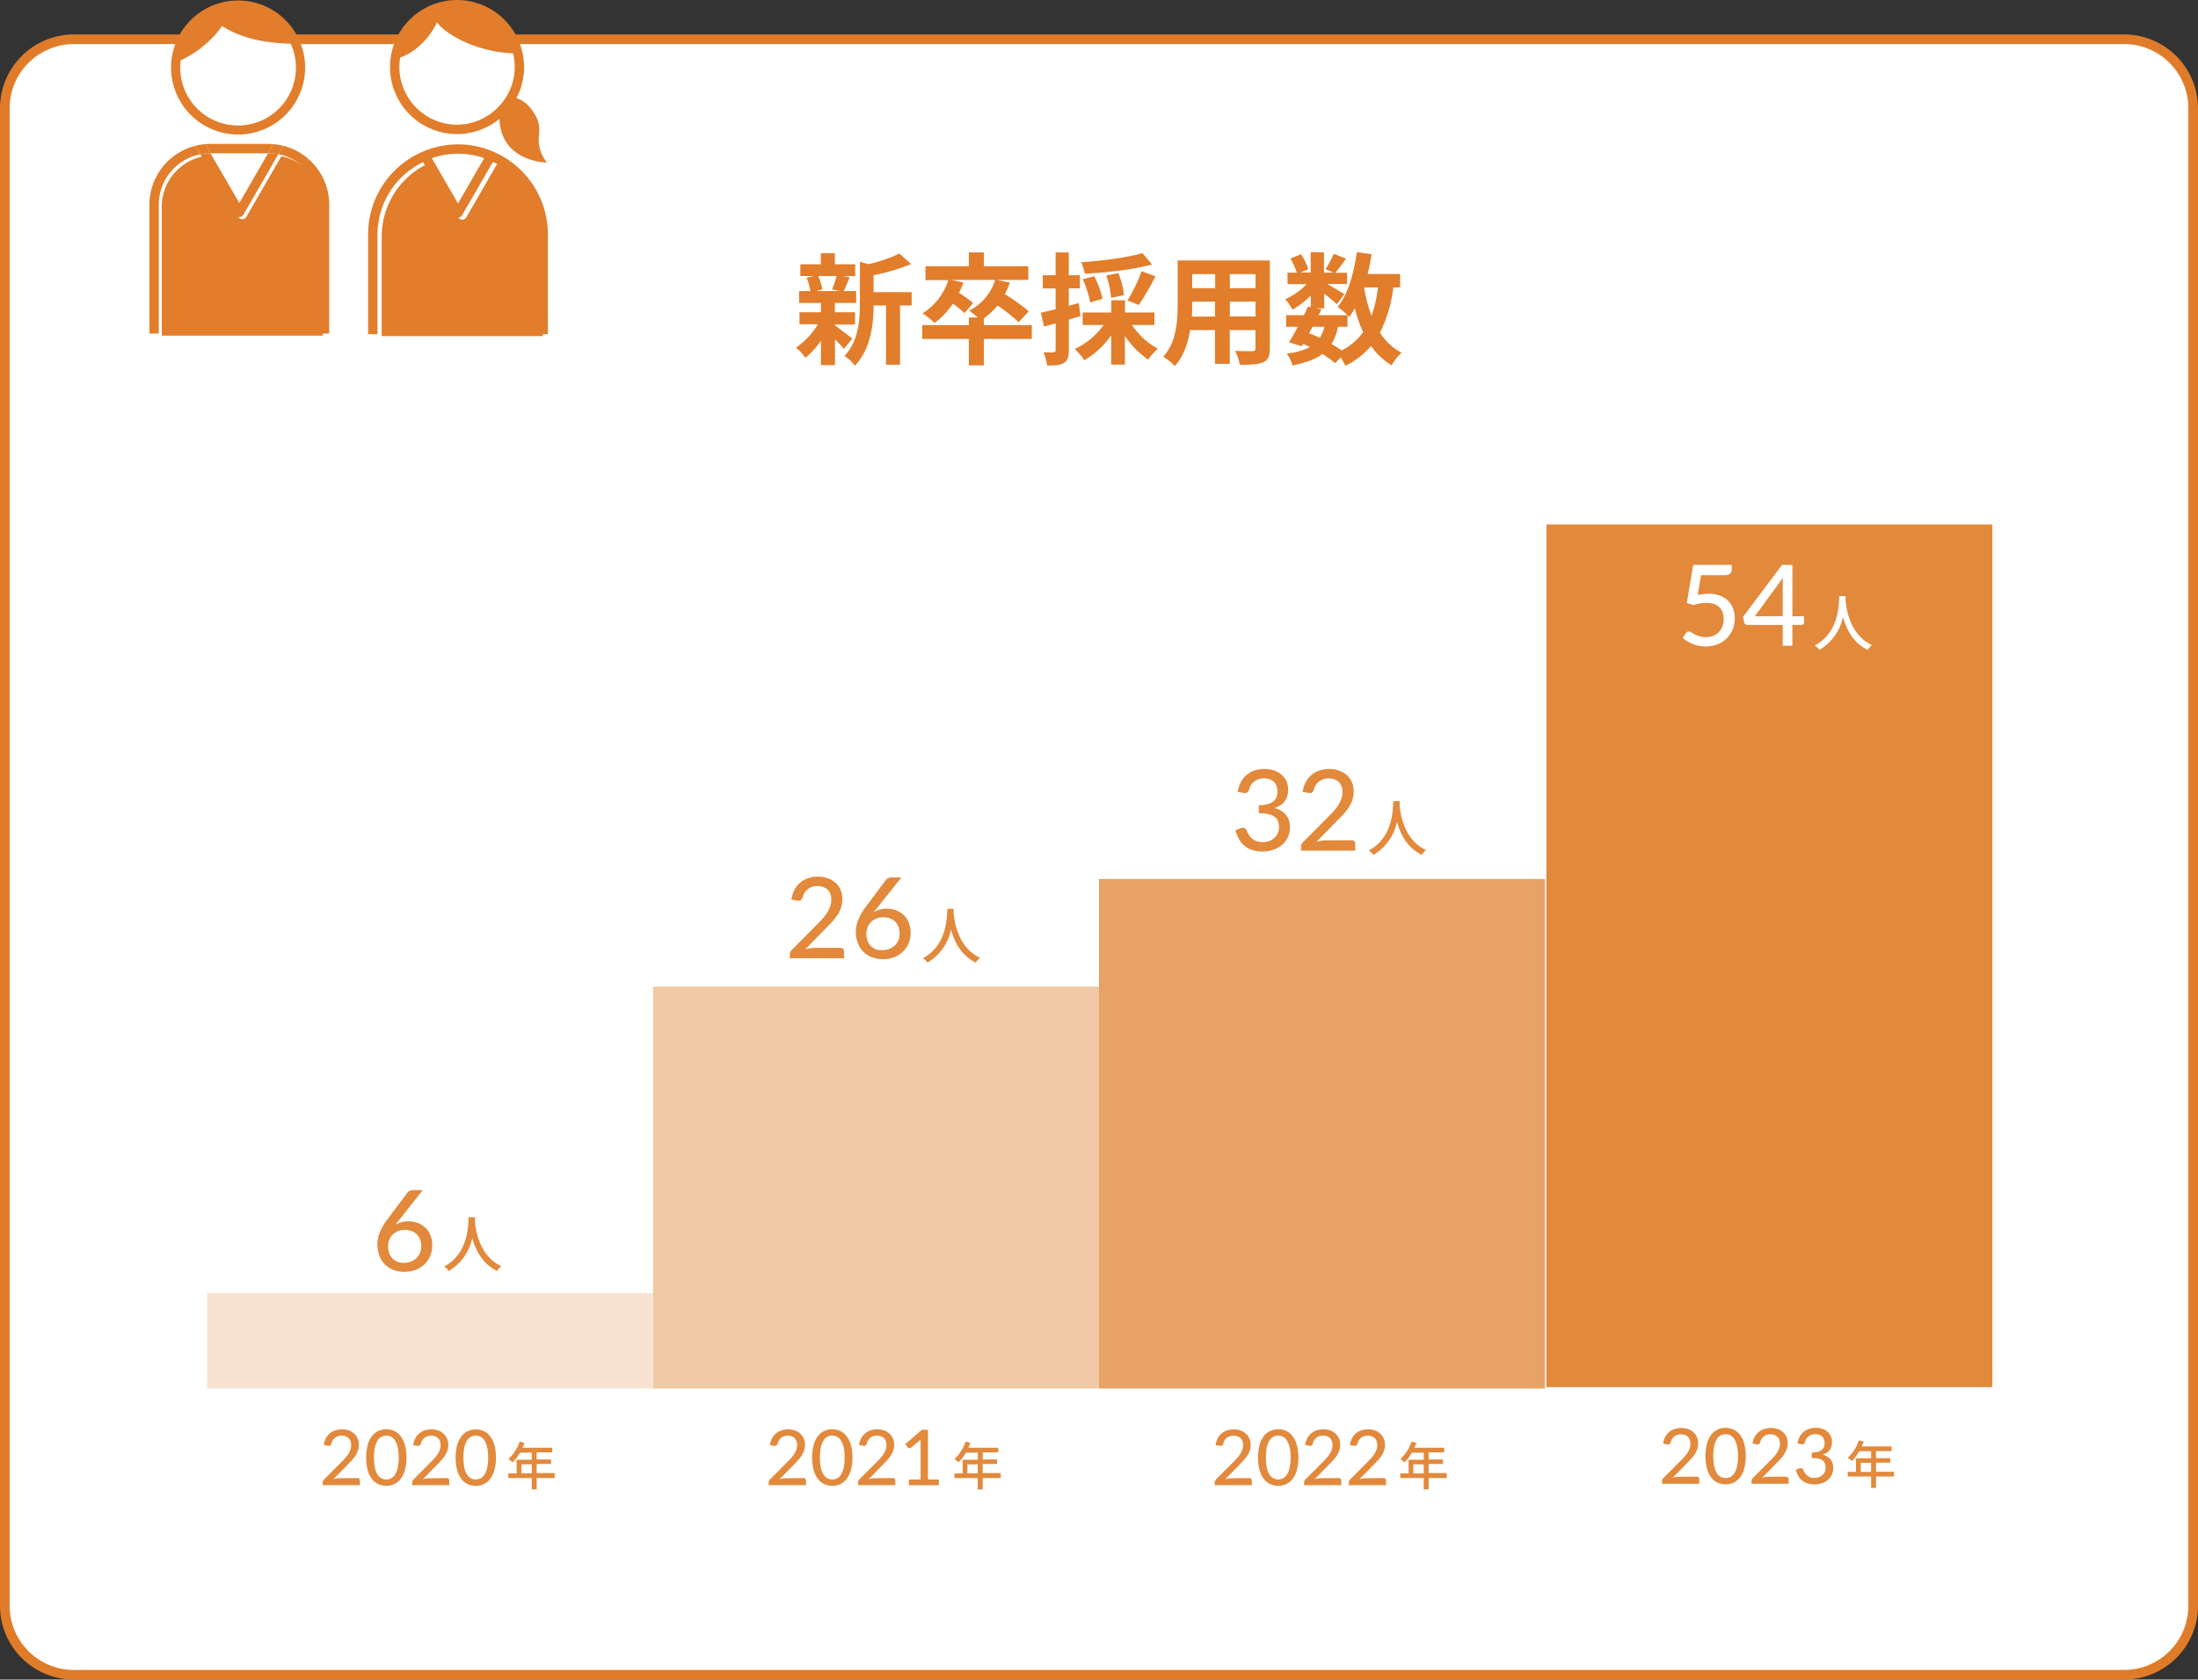<svg xmlns="http://www.w3.org/2000/svg" viewBox="0 0 684 522.72"><rect x="0" y="0" width="684" height="522.72" fill="#333333" stroke="none"/><defs><style>.cls-1{fill:#fff;}.cls-2{fill:#e07c29;}.cls-3{fill:#e17d2b;}.cls-4{fill:#e2893c;}.cls-5{fill:#e9a266;}.cls-6{fill:#f1c9a6;}.cls-7{fill:#f8e3d2;}.cls-8{fill:none;}</style></defs><g id="レイヤー_2" data-name="レイヤー 2"><g id="レイヤー_1-2" data-name="レイヤー 1"><rect class="cls-1" x="1.5" y="12.22" width="681" height="509" rx="21.5"/><path class="cls-2" d="M661,13.72a20,20,0,0,1,20,20v466a20,20,0,0,1-20,20H23a20,20,0,0,1-20-20v-466a20,20,0,0,1,20-20H661m0-3H23a23,23,0,0,0-23,23v466a23,23,0,0,0,23,23H661a23,23,0,0,0,23-23v-466a23,23,0,0,0-23-23Z"/><path class="cls-3" d="M259.84,101.25c1.37,1,4.52,3.44,5.4,4.11l-2.62,3.21a34.48,34.48,0,0,0-2.78-2.94v8h-4.37v-7.58a26.83,26.83,0,0,1-4.82,5.32,17,17,0,0,0-2.93-3.17,24.81,24.81,0,0,0,6.84-7.28h-5.77V97.18h6.68v-2.9h-6.8v-3.7h3.5A17.29,17.29,0,0,0,251,86.44l2.31-.53h-4.25V82.25h6.38V78.82h4.37v3.43h6.31v3.66h-3.91l2.2.41c-.68,1.62-1.29,3.13-1.82,4.26h3.83v3.7h-6.61v2.9h6.27V101h-6.27ZM254.6,85.91a14.59,14.59,0,0,1,1.29,4.15l-1.9.52h7.45l-2.51-.52a29.32,29.32,0,0,0,1.41-4.15Zm29.1,9.16h-3.61v18.44h-4.37V95.07h-3.87c0,5.62-.84,13.58-5.85,18.74a10.35,10.35,0,0,0-3.23-3c4.37-4.6,4.82-11,4.82-16.22V81.46l2.66.75a44.26,44.26,0,0,0,9.65-3.31l3.61,3.28a61.86,61.86,0,0,1-11.66,3.47v5.27H283.7Z"/><path class="cls-3" d="M321.09,105.48H306.16v8.22h-4.67v-8.22H287v-4.3h14.51V98.8h2.74a23.07,23.07,0,0,0-2.66-2.11,16.08,16.08,0,0,0,8.09-9.57H296.17l3.61.82a23.82,23.82,0,0,1-1.33,3.21,37.11,37.11,0,0,1,4.37,3.17l-2.7,3.13a28.92,28.92,0,0,0-3.61-2.94,24.63,24.63,0,0,1-5.66,6,30.44,30.44,0,0,0-3.76-3,18.8,18.8,0,0,0,8-10.33H288V82.86h13.49v-4.3h4.67v4.3H320v4.26h-9.76l4,.82a25.69,25.69,0,0,1-1.52,3.62,61,61,0,0,1,7.44,5.32L317,100.27a55.2,55.2,0,0,0-6.57-5.2,22.29,22.29,0,0,1-4.26,4v2.11h14.93Z"/><path class="cls-3" d="M336.26,98.35c-1.22.38-2.43.76-3.65,1.09V109c0,2.08-.34,3.21-1.48,3.93s-2.77.86-5.28.82a16.41,16.41,0,0,0-1.14-4.14c1.37.07,2.7.07,3.15,0s.65-.16.65-.65v-8.33c-1.25.38-2.51.72-3.61,1l-1-4.3c1.29-.26,2.89-.68,4.6-1.09V89.75h-4v-4.1h4V78.56h4.1v7.09h3.46v4.1h-3.46v5.43l3.08-.86Zm16,2.79a23,23,0,0,0,8.05,7.39,16.55,16.55,0,0,0-3,3.4,27.69,27.69,0,0,1-7.26-7.4v8.94h-4.25v-9.12a26.38,26.38,0,0,1-8.36,7.76,20.92,20.92,0,0,0-3-3.5,22.71,22.71,0,0,0,9-7.47h-6.53V97.26h8.93V93.45h4.25v3.81h9.16v3.88Zm6.26-18.85c-5.85,1.62-14,2.53-20.93,2.9a14.89,14.89,0,0,0-1.18-3.58c6.76-.45,14.48-1.47,19.11-2.83ZM339.26,94.13a32.3,32.3,0,0,0-2.32-7.24l3.58-.91a28.57,28.57,0,0,1,2.58,7Zm6.5-1.43a24.58,24.58,0,0,0-1.52-6.94L348,85a23,23,0,0,1,1.75,6.86Zm5.13.79a49.26,49.26,0,0,0,4.37-9.09L359.55,86a82.2,82.2,0,0,1-5.17,8.93Z"/><path class="cls-3" d="M395.16,108.42c0,2.41-.53,3.62-2.05,4.3s-3.88.83-7.3.79a16.75,16.75,0,0,0-1.44-4.3c2.12.11,4.63.08,5.32.08s1-.23,1-.91v-5.65h-8v10.51H378.1V102.73h-7.75c-.69,4.1-2.05,8.25-4.79,11.19A16.79,16.79,0,0,0,362,111c4.14-4.52,4.48-11.24,4.48-16.51V81.05h28.69ZM378.1,98.5V93.86H371v.68c0,1.21,0,2.57-.11,4ZM371,85.31v4.37h7.15V85.31Zm19.72,0h-8v4.37h8Zm0,13.19V93.86h-8V98.5Z"/><path class="cls-3" d="M433.58,89.45a42.09,42.09,0,0,1-4.15,14.07,17.88,17.88,0,0,0,6.73,6.26,17.37,17.37,0,0,0-3.12,3.88,20.55,20.55,0,0,1-6.38-6,24.63,24.63,0,0,1-8,6.19,16.54,16.54,0,0,0-1.44-2.57L415.49,113a35.73,35.73,0,0,0-3.95-2.83c-2.24,1.66-5.28,2.75-9.35,3.58a10.24,10.24,0,0,0-1.78-3.73,20.34,20.34,0,0,0,7.21-2,20.65,20.65,0,0,0-2.12-1l-.42.72-3.95-1.21c.83-1.32,1.78-3,2.73-4.82h-3.61V98.09h5.51c.46-.94.91-1.85,1.29-2.68l.84.19V92a27.35,27.35,0,0,1-5.7,4.37,13.3,13.3,0,0,0-2.28-3.24,20.2,20.2,0,0,0,6.69-4.71h-5.93V84.85h2.89a19.92,19.92,0,0,0-2-4.37l3.27-1.36a16,16,0,0,1,2.28,4.68l-2.43,1h3.19V78.52H412v6.33h3l-2.5-1.09A37.37,37.37,0,0,0,415.07,79l3.8,1.51c-1.18,1.62-2.35,3.2-3.27,4.37h3.61V88.4H413c1.83,1,4.52,2.6,5.36,3.16L416,94.66c-.84-.8-2.44-2.11-3.92-3.28v4.56H409.6l1.63.34-.91,1.81h9a25.6,25.6,0,0,0-3.07-2.6c3.23-3.85,5-10.26,6-17l4.56.6c-.3,2.11-.72,4.19-1.21,6.19h10.1v4.14Zm-26.22,14.26c1.14.45,2.24.9,3.34,1.43a11.62,11.62,0,0,0,1.45-3.43h-3.69Zm9-2a15.19,15.19,0,0,1-2,5.35,35,35,0,0,1,3.15,2,18.7,18.7,0,0,0,6.69-5.69,40.73,40.73,0,0,1-2.59-7.43,23.32,23.32,0,0,1-1.74,2.71c-.15-.15-.31-.34-.54-.56v3.62Zm8.13-12.26a46.67,46.67,0,0,0,2.32,8.86,40.11,40.11,0,0,0,2-8.86Z"/><path class="cls-4" d="M388.74,460a.74.74,0,0,1,.81.8v1.42H378v-.81a1.4,1.4,0,0,1,.1-.51,1.16,1.16,0,0,1,.32-.48l5.45-5.46c.46-.46.87-.9,1.24-1.32a9.09,9.09,0,0,0,.93-1.27,5.78,5.78,0,0,0,.6-1.29,4.54,4.54,0,0,0,.21-1.39,3.34,3.34,0,0,0-.23-1.27,2.54,2.54,0,0,0-.62-.9A2.66,2.66,0,0,0,385,447a3.66,3.66,0,0,0-1.16-.18,3.51,3.51,0,0,0-1.15.18,3,3,0,0,0-1.61,1.27,3,3,0,0,0-.4,1,.9.9,0,0,1-1.18.68l-1.22-.21a6.21,6.21,0,0,1,.66-2.12,5.14,5.14,0,0,1,1.24-1.52,5,5,0,0,1,1.7-.94,7,7,0,0,1,2.09-.31,6.34,6.34,0,0,1,2.08.33,4.66,4.66,0,0,1,1.65,1,4.37,4.37,0,0,1,1.09,1.51,5.07,5.07,0,0,1,.4,2,5.68,5.68,0,0,1-.28,1.78,7.08,7.08,0,0,1-.77,1.56,11.59,11.59,0,0,1-1.13,1.45c-.43.47-.88.94-1.36,1.42l-4.37,4.47c.34-.09.67-.16,1-.22a6.79,6.79,0,0,1,1-.08Z"/><path class="cls-4" d="M404.05,453.62a14.1,14.1,0,0,1-.49,3.91,8,8,0,0,1-1.33,2.74,5.29,5.29,0,0,1-2,1.62,6,6,0,0,1-4.94,0,5.26,5.26,0,0,1-2-1.62,8,8,0,0,1-1.32-2.74,16.21,16.21,0,0,1,0-7.83,8.28,8.28,0,0,1,1.32-2.75,5.33,5.33,0,0,1,2-1.61,6,6,0,0,1,4.94,0,5.36,5.36,0,0,1,2,1.61,8.29,8.29,0,0,1,1.33,2.75A14.22,14.22,0,0,1,404.05,453.62Zm-2.43,0a13.55,13.55,0,0,0-.32-3.25,6.58,6.58,0,0,0-.85-2.11,3.05,3.05,0,0,0-1.23-1.13,3.26,3.26,0,0,0-2.9,0,3.05,3.05,0,0,0-1.23,1.13,6.58,6.58,0,0,0-.85,2.11,17.19,17.19,0,0,0,0,6.5,6.42,6.42,0,0,0,.85,2.1,3.05,3.05,0,0,0,1.23,1.13,3.26,3.26,0,0,0,2.9,0,3.05,3.05,0,0,0,1.23-1.13,6.42,6.42,0,0,0,.85-2.1A13.55,13.55,0,0,0,401.62,453.62Z"/><path class="cls-4" d="M416.58,460a.76.76,0,0,1,.81.8v1.42H405.82v-.81a1.4,1.4,0,0,1,.1-.51,1.16,1.16,0,0,1,.32-.48l5.45-5.46c.46-.46.87-.9,1.24-1.32a10,10,0,0,0,.93-1.27,5.78,5.78,0,0,0,.6-1.29,4.54,4.54,0,0,0,.21-1.39,3.34,3.34,0,0,0-.23-1.27,2.44,2.44,0,0,0-.63-.9,2.53,2.53,0,0,0-.93-.54,3.66,3.66,0,0,0-1.16-.18,3.51,3.51,0,0,0-1.15.18,3,3,0,0,0-.93.5,3.18,3.18,0,0,0-.69.77,3.23,3.23,0,0,0-.39,1,1.14,1.14,0,0,1-.43.61,1.1,1.1,0,0,1-.75.07l-1.22-.21a6.21,6.21,0,0,1,.66-2.12,5.27,5.27,0,0,1,1.23-1.52,5.09,5.09,0,0,1,1.71-.94,7,7,0,0,1,2.09-.31,6.34,6.34,0,0,1,2.08.33,4.84,4.84,0,0,1,1.65,1,4.37,4.37,0,0,1,1.09,1.51,5.07,5.07,0,0,1,.4,2,5.4,5.4,0,0,1-.29,1.78A6.63,6.63,0,0,1,416,453a11.59,11.59,0,0,1-1.13,1.45c-.43.47-.88.94-1.36,1.42l-4.37,4.47c.34-.09.67-.16,1-.22a6.79,6.79,0,0,1,1-.08Z"/><path class="cls-4" d="M430.5,460a.76.76,0,0,1,.81.8v1.42H419.74v-.81a1.4,1.4,0,0,1,.1-.51,1.16,1.16,0,0,1,.32-.48l5.45-5.46c.46-.46.87-.9,1.24-1.32a10,10,0,0,0,.93-1.27,5.78,5.78,0,0,0,.6-1.29,4.54,4.54,0,0,0,.21-1.39,3.34,3.34,0,0,0-.23-1.27,2.44,2.44,0,0,0-.63-.9,2.53,2.53,0,0,0-.93-.54,3.68,3.68,0,0,0-1.17-.18,3.49,3.49,0,0,0-1.14.18,3,3,0,0,0-.93.5,3.18,3.18,0,0,0-.69.77,3.23,3.23,0,0,0-.39,1,1.14,1.14,0,0,1-.43.61,1.1,1.1,0,0,1-.75.07l-1.22-.21a6.21,6.21,0,0,1,.66-2.12,5.27,5.27,0,0,1,1.23-1.52,5.09,5.09,0,0,1,1.71-.94,7,7,0,0,1,2.09-.31,6.34,6.34,0,0,1,2.08.33,4.84,4.84,0,0,1,1.65,1,4.37,4.37,0,0,1,1.09,1.51,5.07,5.07,0,0,1,.4,2,5.4,5.4,0,0,1-.29,1.78,6.63,6.63,0,0,1-.76,1.56,11.59,11.59,0,0,1-1.13,1.45c-.43.47-.88.94-1.36,1.42l-4.37,4.47c.34-.09.67-.16,1-.22a6.79,6.79,0,0,1,1-.08Z"/><path class="cls-4" d="M450.2,460h-5.62v3.54h-1.53V460h-7.29v-1.44h2.58V454.3h4.71v-2.21h-3.67a14.61,14.61,0,0,1-2.31,3,10.05,10.05,0,0,0-1.29-1,13.05,13.05,0,0,0,3.49-5.43l1.5.4c-.19.5-.41,1-.62,1.51h9.27v1.44h-4.84v2.21h4.47v1.39h-4.47v2.83h5.62Zm-7.15-1.44v-2.83h-3.22v2.83Z"/><path class="cls-4" d="M250,460a.74.74,0,0,1,.81.8v1.42H239.2v-.81a1.64,1.64,0,0,1,.1-.51,1.16,1.16,0,0,1,.32-.48l5.45-5.46c.46-.46.87-.9,1.24-1.32a10.09,10.09,0,0,0,.94-1.27,6.21,6.21,0,0,0,.59-1.29,4.54,4.54,0,0,0,.21-1.39,3.34,3.34,0,0,0-.23-1.27,2.54,2.54,0,0,0-.62-.9,2.66,2.66,0,0,0-.94-.54,3.66,3.66,0,0,0-1.16-.18A3.51,3.51,0,0,0,244,447a3,3,0,0,0-1.61,1.27,3,3,0,0,0-.4,1,.9.9,0,0,1-1.18.68l-1.22-.21a6.21,6.21,0,0,1,.66-2.12,5.14,5.14,0,0,1,1.24-1.52,4.91,4.91,0,0,1,1.71-.94,6.92,6.92,0,0,1,2.08-.31,6.34,6.34,0,0,1,2.08.33,4.66,4.66,0,0,1,1.65,1,4.37,4.37,0,0,1,1.09,1.51,4.9,4.9,0,0,1,.4,2,5.68,5.68,0,0,1-.28,1.78,7.08,7.08,0,0,1-.77,1.56,10.72,10.72,0,0,1-1.13,1.45c-.43.47-.88.94-1.36,1.42l-4.37,4.47c.34-.09.67-.16,1-.22a6.79,6.79,0,0,1,1-.08Z"/><path class="cls-4" d="M265.27,453.62a13.73,13.73,0,0,1-.49,3.91,8,8,0,0,1-1.33,2.74,5.29,5.29,0,0,1-2,1.62,5.89,5.89,0,0,1-2.47.53,5.81,5.81,0,0,1-2.46-.53,5.21,5.21,0,0,1-2-1.62,8,8,0,0,1-1.32-2.74,16.21,16.21,0,0,1,0-7.83,8.28,8.28,0,0,1,1.32-2.75,5.28,5.28,0,0,1,2-1.61,5.81,5.81,0,0,1,2.46-.53,5.89,5.89,0,0,1,2.47.53,5.36,5.36,0,0,1,2,1.61,8.29,8.29,0,0,1,1.33,2.75A13.85,13.85,0,0,1,265.27,453.62Zm-2.43,0a14.14,14.14,0,0,0-.31-3.25,6.81,6.81,0,0,0-.86-2.11,3.05,3.05,0,0,0-1.23-1.13,3.16,3.16,0,0,0-4.13,1.13,6.58,6.58,0,0,0-.85,2.11,17.19,17.19,0,0,0,0,6.5,6.42,6.42,0,0,0,.85,2.1,3.19,3.19,0,0,0,1.23,1.13,3.26,3.26,0,0,0,2.9,0,3.05,3.05,0,0,0,1.23-1.13,6.64,6.64,0,0,0,.86-2.1A14.14,14.14,0,0,0,262.84,453.62Z"/><path class="cls-4" d="M277.8,460a.74.74,0,0,1,.81.8v1.42H267v-.81a1.64,1.64,0,0,1,.1-.51,1.16,1.16,0,0,1,.32-.48l5.45-5.46c.46-.46.87-.9,1.24-1.32a9.09,9.09,0,0,0,.93-1.27,5.78,5.78,0,0,0,.6-1.29,4.54,4.54,0,0,0,.21-1.39,3.34,3.34,0,0,0-.23-1.27,2.54,2.54,0,0,0-.62-.9,2.66,2.66,0,0,0-.94-.54,3.66,3.66,0,0,0-1.16-.18,3.51,3.51,0,0,0-1.15.18,3,3,0,0,0-1.61,1.27,3,3,0,0,0-.4,1,.9.9,0,0,1-1.18.68l-1.22-.21a6.21,6.21,0,0,1,.66-2.12,5.14,5.14,0,0,1,1.24-1.52,4.91,4.91,0,0,1,1.71-.94,6.92,6.92,0,0,1,2.08-.31,6.34,6.34,0,0,1,2.08.33,4.66,4.66,0,0,1,1.65,1,4.37,4.37,0,0,1,1.09,1.51,4.9,4.9,0,0,1,.4,2,5.68,5.68,0,0,1-.28,1.78,7.08,7.08,0,0,1-.77,1.56,11.59,11.59,0,0,1-1.13,1.45c-.43.47-.88.94-1.36,1.42l-4.37,4.47c.34-.09.67-.16,1-.22a6.79,6.79,0,0,1,1-.08Z"/><path class="cls-4" d="M292.15,460.45v1.79h-9.31v-1.79h3.64V449.16c0-.36,0-.73,0-1.12l-2.93,2.48a.75.75,0,0,1-.33.17.7.7,0,0,1-.32,0,.63.63,0,0,1-.27-.1.93.93,0,0,1-.18-.16l-.73-1,5.16-4.45h1.9v15.48Z"/><path class="cls-4" d="M311.42,460H305.8v3.54h-1.53V460H297v-1.44h2.58V454.3h4.71v-2.21H300.6a14.94,14.94,0,0,1-2.3,3,10.93,10.93,0,0,0-1.3-1,13.05,13.05,0,0,0,3.49-5.43l1.5.4c-.19.5-.41,1-.62,1.51h9.27v1.44H305.8v2.21h4.47v1.39H305.8v2.83h5.62Zm-7.15-1.44v-2.83h-3.22v2.83Z"/><path class="cls-4" d="M111.18,460a.74.74,0,0,1,.81.8v1.42H100.43v-.81a1.61,1.61,0,0,1,.09-.51,1.19,1.19,0,0,1,.33-.48l5.44-5.46c.46-.46.87-.9,1.24-1.32a10.09,10.09,0,0,0,.94-1.27,6.21,6.21,0,0,0,.59-1.29,4.54,4.54,0,0,0,.21-1.39,3.34,3.34,0,0,0-.23-1.27,2.54,2.54,0,0,0-.62-.9,2.66,2.66,0,0,0-.94-.54,3.66,3.66,0,0,0-1.16-.18,3.51,3.51,0,0,0-1.15.18,3,3,0,0,0-1.61,1.27,3,3,0,0,0-.4,1,1.13,1.13,0,0,1-.42.61,1.11,1.11,0,0,1-.75.07l-1.23-.21a6.21,6.21,0,0,1,.66-2.12,5.14,5.14,0,0,1,1.24-1.52,4.91,4.91,0,0,1,1.71-.94,7,7,0,0,1,2.08-.31,6.3,6.3,0,0,1,2.08.33,4.66,4.66,0,0,1,1.65,1,4.25,4.25,0,0,1,1.09,1.51,4.9,4.9,0,0,1,.4,2,5.4,5.4,0,0,1-.28,1.78,7.08,7.08,0,0,1-.77,1.56,10.72,10.72,0,0,1-1.13,1.45c-.43.47-.88.94-1.36,1.42l-4.37,4.47c.34-.09.68-.16,1-.22a6.65,6.65,0,0,1,1-.08Z"/><path class="cls-4" d="M126.49,453.62a13.73,13.73,0,0,1-.49,3.91,7.87,7.87,0,0,1-1.33,2.74,5.29,5.29,0,0,1-2,1.62,6,6,0,0,1-4.93,0,5.21,5.21,0,0,1-2-1.62,8,8,0,0,1-1.32-2.74,16.21,16.21,0,0,1,0-7.83,8.28,8.28,0,0,1,1.32-2.75,5.28,5.28,0,0,1,2-1.61,6,6,0,0,1,4.93,0,5.36,5.36,0,0,1,2,1.61A8.1,8.1,0,0,1,126,449.7,13.85,13.85,0,0,1,126.49,453.62Zm-2.42,0a14.08,14.08,0,0,0-.32-3.25,6.81,6.81,0,0,0-.85-2.11,3.19,3.19,0,0,0-1.23-1.13,3.28,3.28,0,0,0-2.91,0,3.19,3.19,0,0,0-1.23,1.13,6.58,6.58,0,0,0-.85,2.11,17.19,17.19,0,0,0,0,6.5,6.42,6.42,0,0,0,.85,2.1,3.19,3.19,0,0,0,1.23,1.13,3.28,3.28,0,0,0,2.91,0A3.19,3.19,0,0,0,122.9,459a6.65,6.65,0,0,0,.85-2.1A14.08,14.08,0,0,0,124.07,453.62Z"/><path class="cls-4" d="M139,460a.74.74,0,0,1,.81.8v1.42H128.26v-.81a1.64,1.64,0,0,1,.1-.51,1.16,1.16,0,0,1,.32-.48l5.45-5.46c.46-.46.87-.9,1.24-1.32a10.09,10.09,0,0,0,.94-1.27,6.21,6.21,0,0,0,.59-1.29,4.54,4.54,0,0,0,.21-1.39,3.34,3.34,0,0,0-.23-1.27,2.54,2.54,0,0,0-.62-.9,2.66,2.66,0,0,0-.94-.54,3.66,3.66,0,0,0-1.16-.18A3.51,3.51,0,0,0,133,447a3,3,0,0,0-1.61,1.27,3,3,0,0,0-.4,1,1.13,1.13,0,0,1-.42.61,1.11,1.11,0,0,1-.75.07l-1.23-.21a6.21,6.21,0,0,1,.66-2.12,5.14,5.14,0,0,1,1.24-1.52,4.91,4.91,0,0,1,1.71-.94,7,7,0,0,1,2.08-.31,6.3,6.3,0,0,1,2.08.33,4.66,4.66,0,0,1,1.65,1,4.25,4.25,0,0,1,1.09,1.51,4.9,4.9,0,0,1,.4,2,5.4,5.4,0,0,1-.28,1.78,7.08,7.08,0,0,1-.77,1.56,10.72,10.72,0,0,1-1.13,1.45c-.43.47-.88.94-1.36,1.42l-4.37,4.47c.34-.09.67-.16,1-.22a6.65,6.65,0,0,1,1-.08Z"/><path class="cls-4" d="M154.33,453.62a13.73,13.73,0,0,1-.49,3.91,7.87,7.87,0,0,1-1.33,2.74,5.29,5.29,0,0,1-2,1.62,6,6,0,0,1-4.93,0,5.21,5.21,0,0,1-2-1.62,8,8,0,0,1-1.32-2.74,16.21,16.21,0,0,1,0-7.83A8.28,8.28,0,0,1,143.6,447a5.28,5.28,0,0,1,2-1.61,6,6,0,0,1,4.93,0,5.36,5.36,0,0,1,2,1.61,8.1,8.1,0,0,1,1.33,2.75A13.85,13.85,0,0,1,154.33,453.62Zm-2.42,0a14.08,14.08,0,0,0-.32-3.25,6.81,6.81,0,0,0-.85-2.11,3.19,3.19,0,0,0-1.23-1.13,3.28,3.28,0,0,0-2.91,0,3.19,3.19,0,0,0-1.23,1.13,6.58,6.58,0,0,0-.85,2.11,17.19,17.19,0,0,0,0,6.5,6.42,6.42,0,0,0,.85,2.1,3.19,3.19,0,0,0,1.23,1.13,3.28,3.28,0,0,0,2.91,0,3.19,3.19,0,0,0,1.23-1.13,6.65,6.65,0,0,0,.85-2.1A14.08,14.08,0,0,0,151.91,453.62Z"/><path class="cls-4" d="M172.64,460H167v3.54h-1.53V460H158.2v-1.44h2.58V454.3h4.71v-2.21h-3.67a14.94,14.94,0,0,1-2.3,3,10.93,10.93,0,0,0-1.3-1,13.05,13.05,0,0,0,3.49-5.43l1.5.4c-.19.5-.41,1-.62,1.51h9.27v1.44H167v2.21h4.47v1.39H167v2.83h5.62Zm-7.15-1.44v-2.83h-3.22v2.83Z"/><path class="cls-4" d="M528,459.57a.74.74,0,0,1,.81.81v1.41H517.21V461a1.61,1.61,0,0,1,.09-.51,1.29,1.29,0,0,1,.33-.49l5.45-5.46q.67-.67,1.23-1.32a9.35,9.35,0,0,0,.94-1.26,6.21,6.21,0,0,0,.59-1.29,4.61,4.61,0,0,0,.21-1.4,3.26,3.26,0,0,0-.23-1.26,2.49,2.49,0,0,0-.62-.91,2.66,2.66,0,0,0-.94-.54,3.66,3.66,0,0,0-1.16-.18,3.51,3.51,0,0,0-1.15.18,3,3,0,0,0-.93.51,2.9,2.9,0,0,0-.68.76,3.11,3.11,0,0,0-.4,1,1.17,1.17,0,0,1-.42.62,1.18,1.18,0,0,1-.75.07l-1.23-.22a6.15,6.15,0,0,1,.66-2.11,5.06,5.06,0,0,1,1.24-1.53,5.15,5.15,0,0,1,1.71-.93,6.66,6.66,0,0,1,2.08-.31,6.3,6.3,0,0,1,2.08.33,4.79,4.79,0,0,1,1.65.95,4.28,4.28,0,0,1,1.09,1.52,4.86,4.86,0,0,1,.4,2,5.36,5.36,0,0,1-.28,1.78,7.37,7.37,0,0,1-.77,1.57,10.72,10.72,0,0,1-1.13,1.45c-.43.46-.88.94-1.36,1.42l-4.37,4.46a9.23,9.23,0,0,1,1-.21,5.54,5.54,0,0,1,1-.09Z"/><path class="cls-4" d="M543.27,453.18a13.78,13.78,0,0,1-.49,3.91,8,8,0,0,1-1.33,2.74,5.36,5.36,0,0,1-2,1.61,6,6,0,0,1-4.93,0,5.28,5.28,0,0,1-2-1.61,8.13,8.13,0,0,1-1.32-2.74,16.21,16.21,0,0,1,0-7.83,8.1,8.1,0,0,1,1.32-2.75,5.28,5.28,0,0,1,2-1.61,6,6,0,0,1,4.93,0,5.36,5.36,0,0,1,2,1.61,7.92,7.92,0,0,1,1.33,2.75A13.8,13.8,0,0,1,543.27,453.18Zm-2.42,0a14.23,14.23,0,0,0-.32-3.26,6.65,6.65,0,0,0-.85-2.1,3.3,3.3,0,0,0-1.23-1.14,3.37,3.37,0,0,0-2.91,0,3.3,3.3,0,0,0-1.23,1.14,6.42,6.42,0,0,0-.84,2.1,16.71,16.71,0,0,0,0,6.51,6.42,6.42,0,0,0,.84,2.1,3.27,3.27,0,0,0,1.23,1.13,3.37,3.37,0,0,0,2.91,0,3.27,3.27,0,0,0,1.23-1.13,6.65,6.65,0,0,0,.85-2.1A14.14,14.14,0,0,0,540.85,453.18Z"/><path class="cls-4" d="M555.8,459.57a.85.85,0,0,1,.6.22.84.84,0,0,1,.21.59v1.41H545.05V461a1.61,1.61,0,0,1,.09-.51,1.29,1.29,0,0,1,.33-.49l5.44-5.46c.46-.45.87-.89,1.24-1.32a9.35,9.35,0,0,0,.94-1.26,6.21,6.21,0,0,0,.59-1.29,4.61,4.61,0,0,0,.21-1.4,3.26,3.26,0,0,0-.23-1.26,2.49,2.49,0,0,0-.62-.91,2.66,2.66,0,0,0-.94-.54,3.66,3.66,0,0,0-1.16-.18,3.51,3.51,0,0,0-1.15.18,3,3,0,0,0-.93.51,2.9,2.9,0,0,0-.68.76,3.11,3.11,0,0,0-.4,1,1.17,1.17,0,0,1-.42.62,1.18,1.18,0,0,1-.75.07l-1.23-.22a6.15,6.15,0,0,1,.66-2.11,5,5,0,0,1,3-2.46,6.66,6.66,0,0,1,2.08-.31,6.3,6.3,0,0,1,2.08.33,4.79,4.79,0,0,1,1.65.95,4.28,4.28,0,0,1,1.09,1.52,4.86,4.86,0,0,1,.4,2A5.36,5.36,0,0,1,556,451a7.37,7.37,0,0,1-.77,1.57,10.72,10.72,0,0,1-1.13,1.45c-.43.46-.88.94-1.36,1.42l-4.37,4.46a9.23,9.23,0,0,1,1-.21,5.54,5.54,0,0,1,1-.09Z"/><path class="cls-4" d="M559.37,449.25a6.38,6.38,0,0,1,.68-2.11,5,5,0,0,1,1.23-1.53,5.25,5.25,0,0,1,1.71-.93,6.71,6.71,0,0,1,2.08-.31,6.18,6.18,0,0,1,2.06.32,4.72,4.72,0,0,1,1.6.9,4.1,4.1,0,0,1,1,1.39,4.46,4.46,0,0,1,.37,1.8,4.7,4.7,0,0,1-.21,1.47,3.45,3.45,0,0,1-.58,1.11,3.42,3.42,0,0,1-.92.81,5,5,0,0,1-1.21.55,4.63,4.63,0,0,1,2.47,1.48,4,4,0,0,1,.83,2.6,5.12,5.12,0,0,1-.45,2.18,4.8,4.8,0,0,1-1.25,1.63,5.59,5.59,0,0,1-1.84,1,6.87,6.87,0,0,1-2.24.35,7.27,7.27,0,0,1-2.33-.33,4.85,4.85,0,0,1-1.66-.92,5.14,5.14,0,0,1-1.13-1.43,10.15,10.15,0,0,1-.76-1.83l1-.43a1.39,1.39,0,0,1,.77-.1.76.76,0,0,1,.54.42c.12.24.25.51.41.81a3.87,3.87,0,0,0,.63.86,3.31,3.31,0,0,0,1,.67,3.45,3.45,0,0,0,1.49.28,3.78,3.78,0,0,0,1.52-.28,3.37,3.37,0,0,0,1.08-.73,3.09,3.09,0,0,0,.64-1,2.83,2.83,0,0,0,.22-1.09,4.3,4.3,0,0,0-.17-1.23,2,2,0,0,0-.64-1,3.34,3.34,0,0,0-1.31-.63,8.68,8.68,0,0,0-2.19-.23v-1.7a7.51,7.51,0,0,0,1.87-.23,3.21,3.21,0,0,0,1.23-.6,2.3,2.3,0,0,0,.68-.91,3.18,3.18,0,0,0,.21-1.18,3.29,3.29,0,0,0-.22-1.23,2.36,2.36,0,0,0-1.53-1.41,3.62,3.62,0,0,0-1.16-.18,3.55,3.55,0,0,0-1.15.18,3.17,3.17,0,0,0-.94.51,2.9,2.9,0,0,0-.68.76,3.37,3.37,0,0,0-.4,1,1.17,1.17,0,0,1-.42.62,1.14,1.14,0,0,1-.74.07Z"/><path class="cls-4" d="M589.42,459.52H583.8v3.54h-1.53v-3.54H575v-1.44h2.57v-4.23h4.71v-2.21H578.6a14.74,14.74,0,0,1-2.3,3.05,10.93,10.93,0,0,0-1.3-1,13.05,13.05,0,0,0,3.49-5.43l1.51.4c-.2.5-.42,1-.63,1.5h9.27v1.44H583.8v2.21h4.47v1.4H583.8v2.83h5.62Zm-7.15-1.44v-2.83h-3.22v2.83Z"/><rect class="cls-4" x="481.22" y="163.22" width="138.78" height="268.47"/><rect class="cls-5" x="342" y="273.57" width="138.78" height="158.57"/><rect class="cls-6" x="203.22" y="307.03" width="138.78" height="125.11"/><rect class="cls-7" x="64.44" y="402.44" width="138.78" height="29.7"/><path class="cls-4" d="M261.47,295a1.1,1.1,0,0,1,1.19,1.18v2.06H245.79v-1.17a2.29,2.29,0,0,1,.14-.74,1.76,1.76,0,0,1,.48-.71l7.94-8q1-1,1.8-1.92a12.94,12.94,0,0,0,1.37-1.85,8.56,8.56,0,0,0,.86-1.88,6.48,6.48,0,0,0,.31-2,4.76,4.76,0,0,0-.33-1.84,3.66,3.66,0,0,0-.91-1.33,3.86,3.86,0,0,0-1.37-.78,5.16,5.16,0,0,0-1.69-.27,4.92,4.92,0,0,0-1.67.27,4.56,4.56,0,0,0-1.36.73,4.45,4.45,0,0,0-1,1.12,4.66,4.66,0,0,0-.58,1.4,1.69,1.69,0,0,1-.62.9,1.61,1.61,0,0,1-1.09.1l-1.79-.31a9.14,9.14,0,0,1,1-3.08,7.23,7.23,0,0,1,4.29-3.59,9.63,9.63,0,0,1,3-.46,9.32,9.32,0,0,1,3,.48,7,7,0,0,1,2.4,1.4,6.23,6.23,0,0,1,1.59,2.21,7.13,7.13,0,0,1,.58,2.95,8.1,8.1,0,0,1-.41,2.6,10.05,10.05,0,0,1-1.12,2.28,15.89,15.89,0,0,1-1.65,2.11q-.93,1-2,2.07l-6.37,6.51a15,15,0,0,1,1.48-.31,8.8,8.8,0,0,1,1.41-.13Z"/><path class="cls-4" d="M273,282.48l-.58.74c-.2.24-.38.48-.55.71a7.15,7.15,0,0,1,1.86-.84,7.82,7.82,0,0,1,2.21-.3,8.43,8.43,0,0,1,2.84.49,7,7,0,0,1,2.37,1.44,6.81,6.81,0,0,1,1.62,2.34,8.88,8.88,0,0,1,0,6.47,7.78,7.78,0,0,1-1.77,2.62,8.35,8.35,0,0,1-2.74,1.75,10.14,10.14,0,0,1-7,0,7.5,7.5,0,0,1-2.64-1.74,7.59,7.59,0,0,1-1.69-2.73,10.11,10.11,0,0,1-.6-3.56,9.92,9.92,0,0,1,.73-3.55,17.24,17.24,0,0,1,2.3-4l6.28-8.42a2.1,2.1,0,0,1,.74-.58,2.32,2.32,0,0,1,1.08-.24h3.05Zm1.61,13.21a5.85,5.85,0,0,0,2.19-.39,5.39,5.39,0,0,0,1.68-1.08,4.72,4.72,0,0,0,1.09-1.63,5.5,5.5,0,0,0,.38-2,5.9,5.9,0,0,0-.38-2.16,4.59,4.59,0,0,0-1-1.61,4.34,4.34,0,0,0-1.61-1,6.09,6.09,0,0,0-2.1-.35,5.52,5.52,0,0,0-2.17.41,5.18,5.18,0,0,0-1.65,1.1,4.92,4.92,0,0,0-1.05,1.62,5.36,5.36,0,0,0-.37,2,6.23,6.23,0,0,0,.34,2.11,4.42,4.42,0,0,0,1,1.65,4.65,4.65,0,0,0,1.58,1.07A5.71,5.71,0,0,0,274.63,295.69Z"/><path class="cls-4" d="M296.8,282.84c0,.26,0,.59-.06.93.17,2.52,1.16,11.05,8.26,14.32a6,6,0,0,0-1.35,1.48c-4.59-2.22-6.7-6.57-7.69-10.24a15.79,15.79,0,0,1-7.31,10.26,6.32,6.32,0,0,0-1.47-1.38c7.6-4,7.49-12.87,7.62-15.37Z"/><path class="cls-1" d="M528.3,185.19a17.14,17.14,0,0,1,3.49-.4,9.3,9.3,0,0,1,3.46.59,7,7,0,0,1,2.53,1.61,6.55,6.55,0,0,1,1.54,2.41,8.7,8.7,0,0,1,.52,3,9.16,9.16,0,0,1-.7,3.62,8.21,8.21,0,0,1-1.93,2.78,8.46,8.46,0,0,1-2.89,1.78,10.39,10.39,0,0,1-3.6.62,9.41,9.41,0,0,1-2.16-.23,11.32,11.32,0,0,1-1.92-.6,10.75,10.75,0,0,1-1.65-.87,9.88,9.88,0,0,1-1.36-1l1-1.47a1,1,0,0,1,.89-.49,1.62,1.62,0,0,1,.82.27c.29.18.65.39,1.06.61a8.35,8.35,0,0,0,1.45.6,6.52,6.52,0,0,0,2,.27,6.06,6.06,0,0,0,2.31-.41,4.75,4.75,0,0,0,1.73-1.16A5.13,5.13,0,0,0,536,194.9a6.84,6.84,0,0,0,.38-2.32,6,6,0,0,0-.33-2.05,4.11,4.11,0,0,0-1-1.56,4.43,4.43,0,0,0-1.66-1,7.43,7.43,0,0,0-2.33-.34,13,13,0,0,0-4,.67l-2.15-.63,2-11.87h12v1.49a1.66,1.66,0,0,1-.46,1.2A2.14,2.14,0,0,1,537,179h-7.65Z"/><path class="cls-1" d="M561.41,191.77v2a.72.72,0,0,1-.19.51.7.7,0,0,1-.54.21h-2.91v6.47h-3v-6.47h-11a1,1,0,0,1-.65-.22,1,1,0,0,1-.35-.55l-.35-1.75,12.14-16.16h3.22v16Zm-6.63,0V182c0-.34,0-.7,0-1.07a10.13,10.13,0,0,1,.11-1.19l-8.8,12.06Z"/><path class="cls-1" d="M574.35,185.52c0,.26,0,.59-.05.93.17,2.52,1.16,11.05,8.26,14.32a6,6,0,0,0-1.35,1.48c-4.6-2.22-6.7-6.57-7.69-10.24a15.77,15.77,0,0,1-7.32,10.26,6.07,6.07,0,0,0-1.46-1.38c7.6-4,7.49-12.87,7.62-15.37Z"/><path class="cls-4" d="M385.17,246.44a9.29,9.29,0,0,1,1-3.08,7.62,7.62,0,0,1,1.8-2.23,7.42,7.42,0,0,1,2.49-1.35,9.68,9.68,0,0,1,3-.46,9.19,9.19,0,0,1,3,.47,6.84,6.84,0,0,1,2.34,1.31,5.87,5.87,0,0,1,1.51,2,6.27,6.27,0,0,1,.55,2.62,7,7,0,0,1-.3,2.14,5,5,0,0,1-.85,1.62,4.94,4.94,0,0,1-1.34,1.19,8.18,8.18,0,0,1-1.77.79,6.92,6.92,0,0,1,3.61,2.16,5.87,5.87,0,0,1,1.2,3.79,7.41,7.41,0,0,1-.66,3.18,6.91,6.91,0,0,1-1.82,2.38,8.29,8.29,0,0,1-2.69,1.49A10.21,10.21,0,0,1,393,265a10.68,10.68,0,0,1-3.4-.48,7,7,0,0,1-4.06-3.43,14.64,14.64,0,0,1-1.11-2.67l1.48-.63a1.93,1.93,0,0,1,1.12-.14,1.07,1.07,0,0,1,.79.61l.6,1.19a5.53,5.53,0,0,0,.92,1.24,5,5,0,0,0,1.45,1,5.12,5.12,0,0,0,2.18.4,5.54,5.54,0,0,0,2.2-.41,4.89,4.89,0,0,0,1.58-1.07,4.52,4.52,0,0,0,1.26-3.05,6.31,6.31,0,0,0-.25-1.8,2.89,2.89,0,0,0-.94-1.41,4.8,4.8,0,0,0-1.91-.92,12.63,12.63,0,0,0-3.19-.33v-2.49a10.42,10.42,0,0,0,2.72-.33,4.88,4.88,0,0,0,1.8-.88,3.3,3.3,0,0,0,1-1.33,4.65,4.65,0,0,0,.3-1.71,4.8,4.8,0,0,0-.31-1.81,3.47,3.47,0,0,0-.89-1.28,3.71,3.71,0,0,0-1.34-.77,5.44,5.44,0,0,0-1.69-.25,5,5,0,0,0-1.68.26,4.5,4.5,0,0,0-1.37.73,4.57,4.57,0,0,0-1.57,2.52,1.74,1.74,0,0,1-.62.9,1.59,1.59,0,0,1-1.08.1Z"/><path class="cls-4" d="M420.55,261.5a1.09,1.09,0,0,1,1.19,1.17v2.06H404.87v-1.17a2.29,2.29,0,0,1,.14-.74,1.73,1.73,0,0,1,.47-.71l7.95-8c.66-.66,1.27-1.3,1.8-1.92a13.75,13.75,0,0,0,1.37-1.85,8.56,8.56,0,0,0,.86-1.88,6.48,6.48,0,0,0,.31-2,4.76,4.76,0,0,0-.33-1.84,3.55,3.55,0,0,0-2.28-2.11,5.18,5.18,0,0,0-1.7-.26,5,5,0,0,0-1.67.26,4.51,4.51,0,0,0-1.35.73,4.45,4.45,0,0,0-1,1.12,4.66,4.66,0,0,0-.58,1.4,1.69,1.69,0,0,1-.62.9,1.61,1.61,0,0,1-1.09.1l-1.79-.32a9.28,9.28,0,0,1,1-3.08,7.49,7.49,0,0,1,1.81-2.23,7.32,7.32,0,0,1,2.49-1.35,9.63,9.63,0,0,1,3-.46,9.21,9.21,0,0,1,3,.48,7.09,7.09,0,0,1,2.41,1.39,6.36,6.36,0,0,1,1.59,2.22,7.13,7.13,0,0,1,.58,3,8.1,8.1,0,0,1-.41,2.6,10.49,10.49,0,0,1-1.12,2.28,15.89,15.89,0,0,1-1.65,2.11q-.93,1-2,2.07l-6.37,6.51a15,15,0,0,1,1.48-.31,8.73,8.73,0,0,1,1.4-.12Z"/><path class="cls-4" d="M435.58,249.31c0,.26,0,.59-.06.93.17,2.53,1.16,11.05,8.26,14.32a6,6,0,0,0-1.35,1.48c-4.59-2.22-6.7-6.57-7.69-10.24a15.77,15.77,0,0,1-7.32,10.26,6.07,6.07,0,0,0-1.46-1.38c7.6-4.05,7.49-12.87,7.62-15.37Z"/><path class="cls-4" d="M124.15,379.78l-.59.74c-.19.24-.38.48-.55.71a7.15,7.15,0,0,1,1.86-.84,7.89,7.89,0,0,1,2.22-.3,8.38,8.38,0,0,1,2.83.49,7,7,0,0,1,2.37,1.44,6.54,6.54,0,0,1,1.62,2.34,8.15,8.15,0,0,1,.6,3.22,8.37,8.37,0,0,1-.63,3.25,7.66,7.66,0,0,1-1.78,2.62,8.25,8.25,0,0,1-2.74,1.75,10.14,10.14,0,0,1-7,0,7.5,7.5,0,0,1-2.64-1.74,7.73,7.73,0,0,1-1.69-2.73,10.34,10.34,0,0,1-.59-3.56,9.9,9.9,0,0,1,.72-3.55,17.68,17.68,0,0,1,2.31-4l6.28-8.41a2,2,0,0,1,.73-.59,2.39,2.39,0,0,1,1.09-.24h3ZM125.76,393a5.93,5.93,0,0,0,2.19-.39,5.22,5.22,0,0,0,1.68-1.08,4.84,4.84,0,0,0,1.08-1.63,5.29,5.29,0,0,0,.38-2,5.91,5.91,0,0,0-.37-2.17,4.59,4.59,0,0,0-1.05-1.61,4.38,4.38,0,0,0-1.62-1,6.09,6.09,0,0,0-2.1-.35,5.56,5.56,0,0,0-2.17.41,5.14,5.14,0,0,0-1.64,1.1,4.72,4.72,0,0,0-1,1.62,5.16,5.16,0,0,0-.37,1.95,6.44,6.44,0,0,0,.33,2.11,4.56,4.56,0,0,0,1,1.65,4.65,4.65,0,0,0,1.58,1.07A5.77,5.77,0,0,0,125.76,393Z"/><path class="cls-4" d="M147.81,378.8c0,.27,0,.59-.05.93.17,2.53,1.16,11.06,8.26,14.33a6,6,0,0,0-1.35,1.48c-4.59-2.22-6.7-6.57-7.69-10.24a15.79,15.79,0,0,1-7.31,10.26,6.15,6.15,0,0,0-1.47-1.39c7.6-4,7.49-12.86,7.62-15.37Z"/><path class="cls-1" d="M75.41,39.62A18,18,0,1,0,57.46,21.67,18,18,0,0,0,75.41,39.62Z"/><path class="cls-3" d="M87.54,48.65,76.67,67.48a1.45,1.45,0,0,1-2.52,0L63,48.71A16,16,0,0,0,50.34,64.36v40.1h50.13V64.36A16,16,0,0,0,87.54,48.65Z"/><polygon class="cls-8" points="74.48 63.18 83.42 47.69 65.53 47.69 74.48 63.18"/><path class="cls-8" d="M63,43.32l.89,1.54c.5,0,1-.08,1.52-.08H83.53c.52,0,1,0,1.53.08l.88-1.54Z"/><path class="cls-3" d="M65.42,44.78c-.51,0-1,0-1.52.08l1.63,2.83H83.42l1.64-2.83c-.51,0-1-.08-1.53-.08Z"/><path class="cls-3" d="M88.12,45.36,86.61,48A16,16,0,0,1,99.54,63.7v40.1h2.91V63.7A18.94,18.94,0,0,0,88.12,45.36Z"/><path class="cls-3" d="M46.5,63.7v40.1h2.91V63.7A16,16,0,0,1,62.35,48l-1.52-2.62A18.93,18.93,0,0,0,46.5,63.7Z"/><path class="cls-3" d="M83.42,47.69,74.48,63.18l-9-15.49h-.11a16.31,16.31,0,0,0-3.07.3L73.22,66.82a1.45,1.45,0,0,0,2.52,0L86.61,48a16.49,16.49,0,0,0-3.08-.3Z"/><path class="cls-3" d="M85.06,44.86l-1.64,2.83h.11a16.49,16.49,0,0,1,3.08.3l1.51-2.63A19.15,19.15,0,0,0,85.06,44.86Z"/><path class="cls-3" d="M65.53,47.69,63.9,44.86a18.39,18.39,0,0,0-3.07.51L62.35,48a16.31,16.31,0,0,1,3.07-.3Z"/><path class="cls-3" d="M74.09,41.87A20.86,20.86,0,1,0,53.23,21,20.89,20.89,0,0,0,74.09,41.87Zm0-38.81a18,18,0,1,1-18,18A18,18,0,0,1,74.09,3.06Z"/><path class="cls-3" d="M65.43,4.61s5.49,9,26.61,9a24.93,24.93,0,0,0-11.11-10C75,.86,65.43,4.61,65.43,4.61Z"/><path class="cls-3" d="M55.08,19.27S67.69,14.74,72.72,1.32A32,32,0,0,0,59.44,8.13C54.43,12.37,55.08,19.27,55.08,19.27Z"/><path class="cls-3" d="M119.76,66.72c0-.13.06-.26.1-.39C119.82,66.46,119.79,66.59,119.76,66.72Z"/><path class="cls-3" d="M164.9,60l.15.26Z"/><path class="cls-3" d="M127.2,54.88l.06-.06Z"/><path class="cls-3" d="M166.47,62.84c.07.16.16.32.23.48C166.63,63.15,166.55,63,166.47,62.84Z"/><path class="cls-3" d="M160.44,54.82l.06.06Z"/><path class="cls-3" d="M121,63.32c.07-.16.15-.32.23-.48C121.15,63,121.07,63.15,121,63.32Z"/><path class="cls-3" d="M122.64,60.26c.06-.08.1-.17.16-.26C122.74,60.09,122.7,60.18,122.64,60.26Z"/><polygon class="cls-3" points="154.71 51.01 154.71 51.01 154.71 51.01 154.71 51.01"/><path class="cls-3" d="M167.84,66.33c0,.13.06.26.1.39C167.9,66.59,167.88,66.46,167.84,66.33Z"/><path class="cls-3" d="M119,70.29c0-.28.08-.55.13-.83C119.1,69.74,119.06,70,119,70.29Z"/><polygon class="cls-3" points="168.91 73.56 168.91 73.56 168.91 73.56 168.91 73.56"/><polygon class="cls-3" points="118.78 73.56 118.78 73.56 118.78 73.56 118.78 73.56"/><path class="cls-3" d="M168.55,69.46c0,.28.09.55.12.83C168.64,70,168.59,69.74,168.55,69.46Z"/><path class="cls-3" d="M168.91,73.56h0a23.52,23.52,0,0,0-.24-3.27c0-.28-.08-.55-.12-.83a27.22,27.22,0,0,0-.61-2.74c0-.13-.06-.26-.1-.39a23.62,23.62,0,0,0-1.14-3c-.07-.16-.16-.32-.23-.48a24.83,24.83,0,0,0-1.42-2.58L164.9,60a25,25,0,0,0-4.4-5.12l-.06-.06A25.08,25.08,0,0,0,154.71,51h0l-9.6,16.63a1.45,1.45,0,0,1-2.52,0L133,51h0a24.86,24.86,0,0,0-5.73,3.81l-.06.06A25,25,0,0,0,122.8,60c-.06.09-.1.18-.16.26a24.75,24.75,0,0,0-1.41,2.58c-.08.16-.16.32-.23.48a23.62,23.62,0,0,0-1.14,3c0,.13-.07.26-.1.39a22.65,22.65,0,0,0-.61,2.74c-.05.28-.09.55-.13.83a25.16,25.16,0,0,0-.24,3.27h0v31.05h50.13Z"/><path class="cls-3" d="M122.8,60a25,25,0,0,1,4.4-5.12A25,25,0,0,0,122.8,60Z"/><path class="cls-3" d="M121.23,62.84a24.75,24.75,0,0,1,1.41-2.58A24.75,24.75,0,0,0,121.23,62.84Z"/><path class="cls-3" d="M119.86,66.33a23.62,23.62,0,0,1,1.14-3A23.62,23.62,0,0,0,119.86,66.33Z"/><path class="cls-3" d="M119.15,69.46a22.65,22.65,0,0,1,.61-2.74A22.65,22.65,0,0,0,119.15,69.46Z"/><path class="cls-3" d="M118.78,73.56a25.16,25.16,0,0,1,.24-3.27A25.16,25.16,0,0,0,118.78,73.56Z"/><path class="cls-3" d="M166.7,63.32a23.62,23.62,0,0,1,1.14,3A23.62,23.62,0,0,0,166.7,63.32Z"/><path class="cls-3" d="M167.94,66.72a27.22,27.22,0,0,1,.61,2.74A27.22,27.22,0,0,0,167.94,66.72Z"/><path class="cls-3" d="M165.05,60.26a24.83,24.83,0,0,1,1.42,2.58A23.1,23.1,0,0,0,165.05,60.26Z"/><path class="cls-3" d="M160.5,54.88A25,25,0,0,1,164.9,60,25.35,25.35,0,0,0,160.5,54.88Z"/><path class="cls-3" d="M168.67,70.29a23.52,23.52,0,0,1,.24,3.27A23.52,23.52,0,0,0,168.67,70.29Z"/><path class="cls-3" d="M154.71,51a25.08,25.08,0,0,1,5.73,3.81A25.19,25.19,0,0,0,154.71,51Z"/><path class="cls-1" d="M125.9,21.82A18,18,0,1,0,143.85,3.87,18,18,0,0,0,125.9,21.82Z"/><path class="cls-8" d="M131.06,43.47l1.85,3.2a27.46,27.46,0,0,1,19.24,0l1.84-3.2Z"/><path class="cls-8" d="M134.38,49.22l8.15,14.11,8.14-14.11a24.73,24.73,0,0,0-16.29,0Z"/><path class="cls-3" d="M154.84,47.82a27.58,27.58,0,0,0-21.93-1.15,29.17,29.17,0,0,0-2.7,1.15A28,28,0,0,0,114.55,72.9V104h2.91v-31a25.06,25.06,0,0,1,14.21-22.55L141.27,67a1.45,1.45,0,0,0,2.52,0l9.6-16.62a25,25,0,0,1,14.2,22.55V104h2.91v-31A28,28,0,0,0,154.84,47.82ZM142.53,63.33l-8.15-14.11a24.73,24.73,0,0,1,16.29,0Z"/><path class="cls-8" d="M142.23,2.91H142v0h.56Z"/><path class="cls-3" d="M166.75,36.17c-1.84-3.44-4.08-5.07-6.06-5.62a20.68,20.68,0,0,0,1.57-15.47A20.92,20.92,0,0,0,142.54,0l-.31,0a20.89,20.89,0,0,0-20.75,18.72c-.07.71-.11,1.42-.11,2.14A20.85,20.85,0,0,0,155.43,37c.46,13.47,14.73,13.6,14.73,13.6C165.26,43.73,169.56,41.44,166.75,36.17Zm-24.52,2.64a18,18,0,0,1-17.95-18,18.63,18.63,0,0,1,.26-2.91c6.52-2.26,10.62-8.8,11.43-11,2.1,3.16,11.24,9.14,23.7,9.71a18.14,18.14,0,0,1,.51,4.19,17.89,17.89,0,0,1-2.94,9.82,19,19,0,0,1-1.55,2A17.92,17.92,0,0,1,142.23,38.81Z"/></g></g></svg>